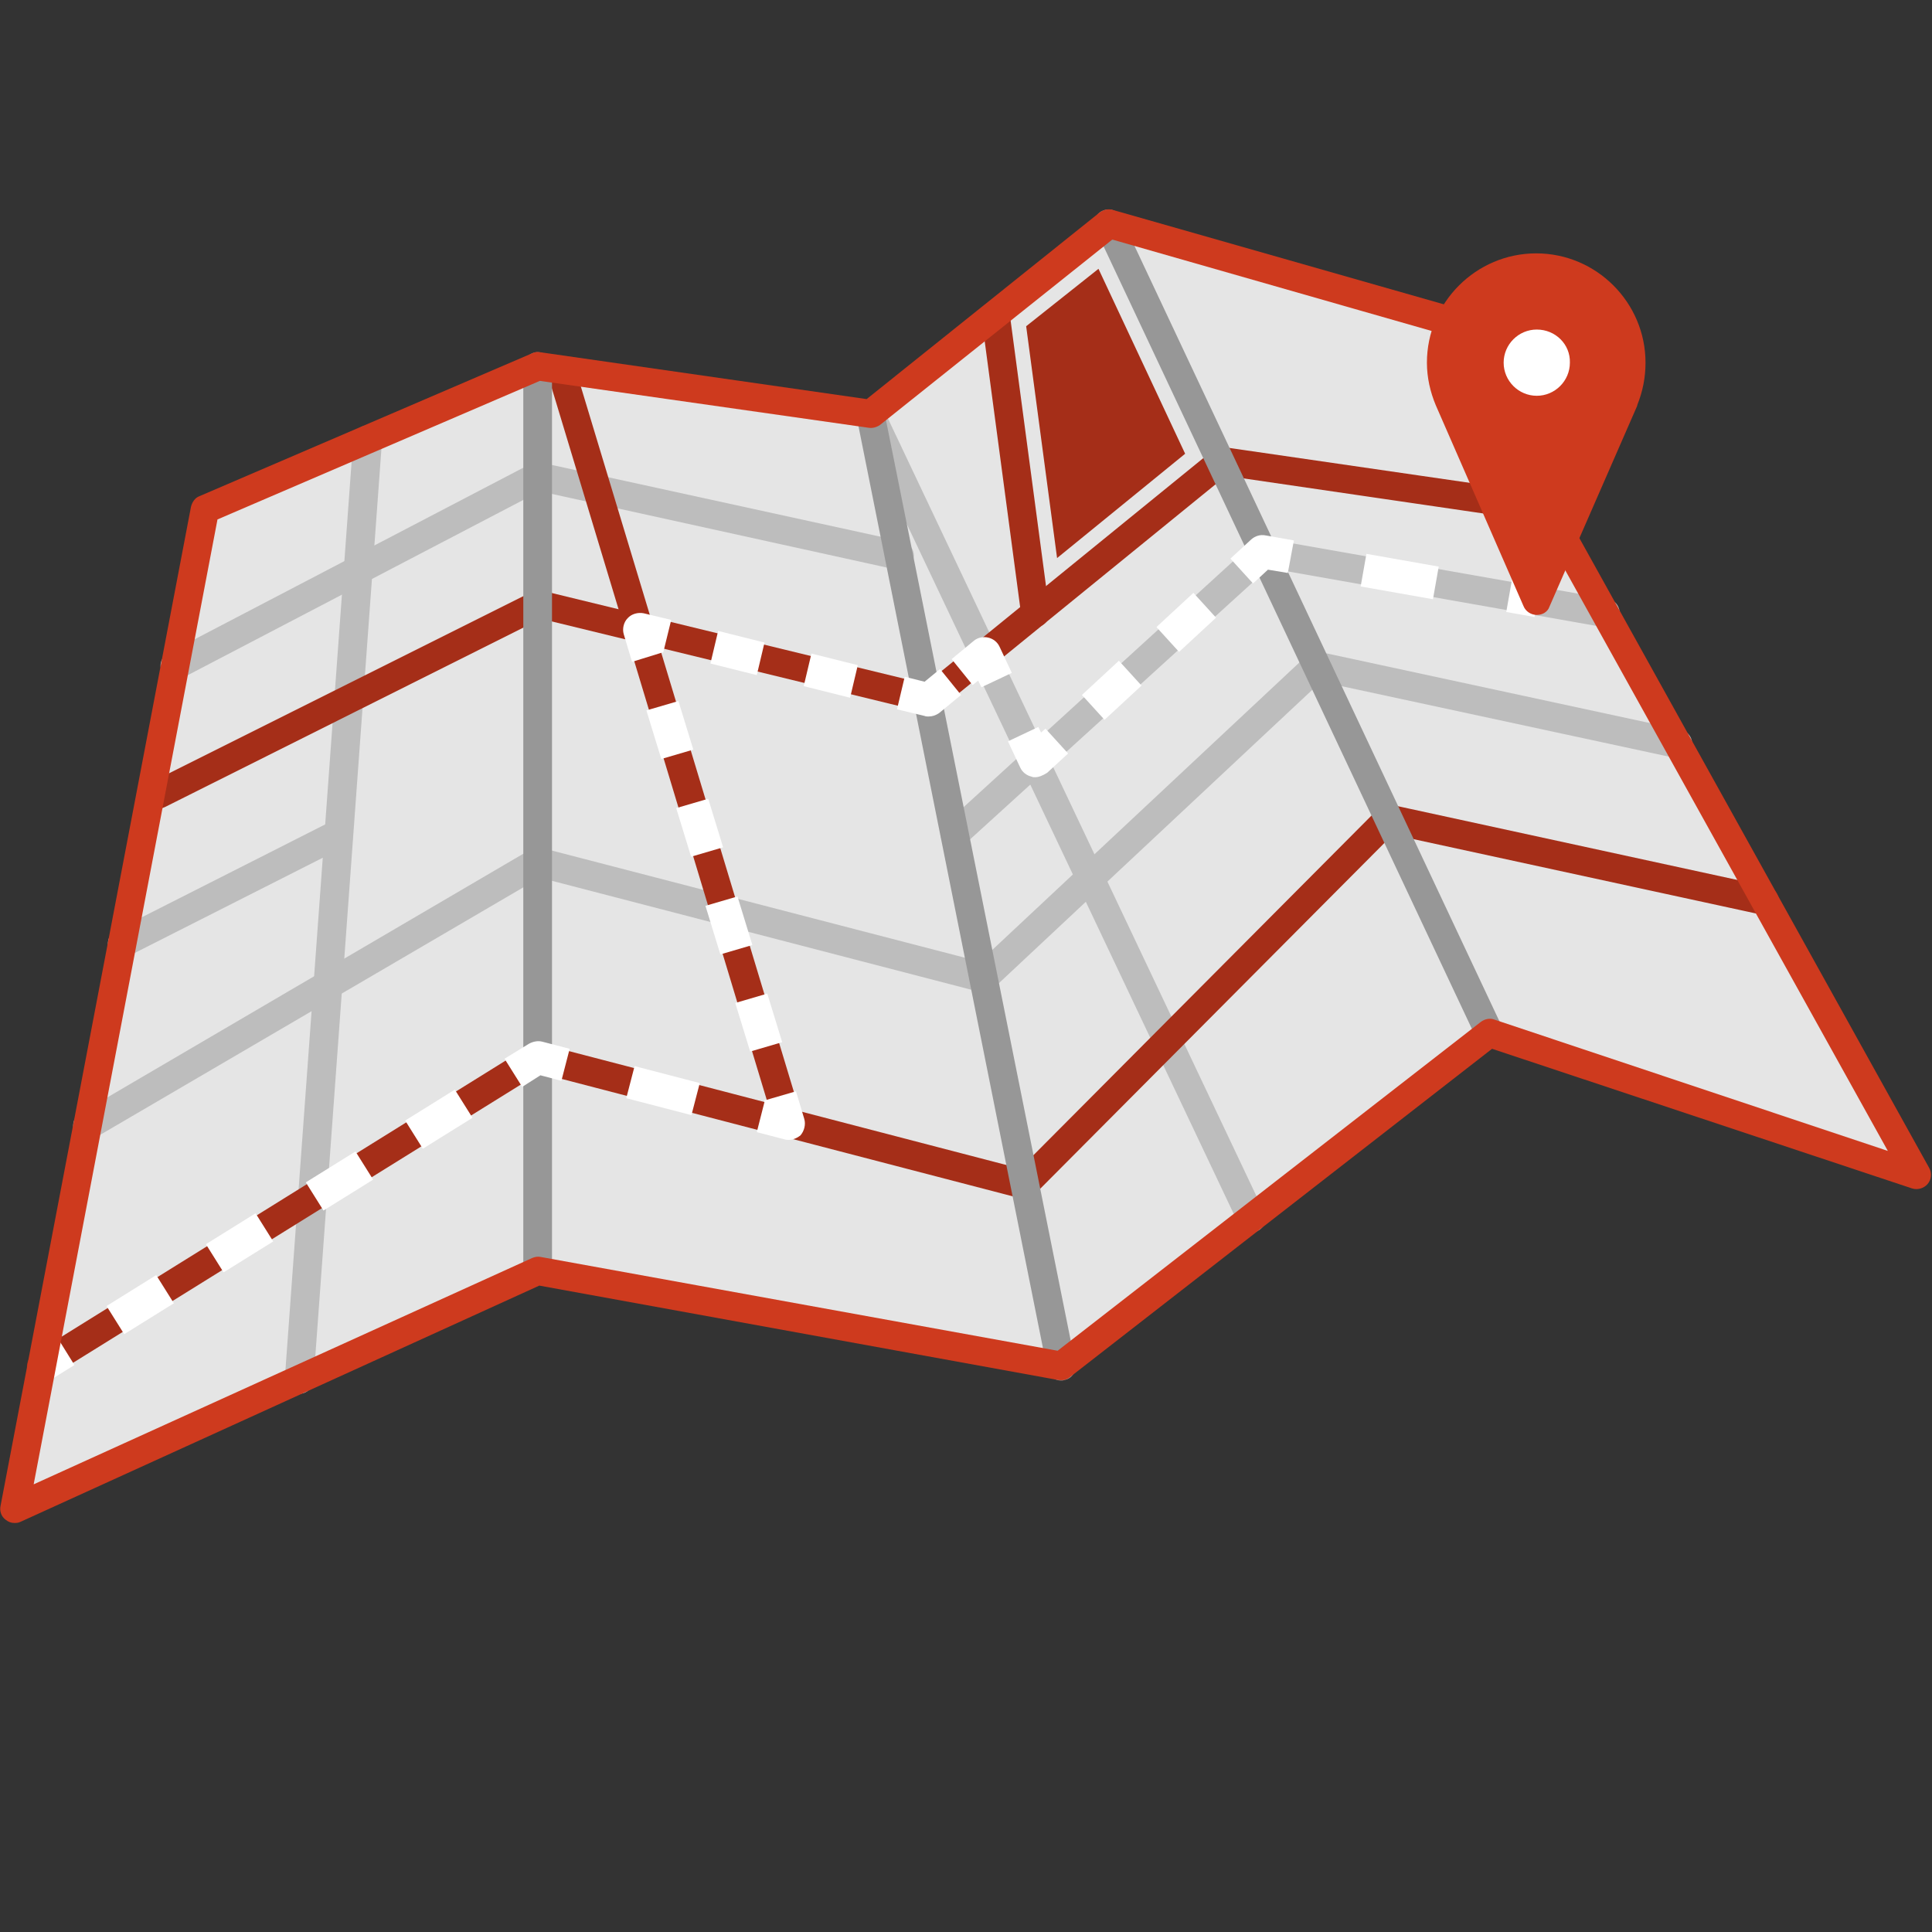 <svg xmlns="http://www.w3.org/2000/svg" viewBox="0 0 350 350"><rect x="0" y="0" width="350" height="350" fill="#333333" stroke="none"/><path fill="#E5E5E5" d="M37.1 92.3l60.3-25.9 60.4 8.7 43.1-34.5 60.3 17.2L347.4 213l-77.6-25.9-77.6 60.4-94.8-17.3-94.8 43.1z"/><path fill="#BDBDBD" d="M15.8 206.5c-.9 0-1.8-.5-2.2-1.3-.7-1.2-.3-2.8.9-3.5l81.6-47.8c.6-.3 1.3-.4 2-.3l79.4 20.6 59.3-55.5c.6-.6 1.5-.8 2.3-.6l65.4 14.1c1.4.3 2.3 1.7 2 3.1s-1.7 2.3-3.1 2l-64.1-13.8-59.4 55.6c-.6.6-1.6.8-2.4.6L97.8 159l-80.7 47.2c-.4.2-.8.3-1.3.3z"/><path fill="#BDBDBD" d="M54.2 252.5H54c-1.4-.1-2.5-1.3-2.4-2.8L64 79.5c.1-1.4 1.3-2.5 2.8-2.4 1.4.1 2.5 1.3 2.4 2.8L56.8 250.1c-.1 1.3-1.2 2.4-2.6 2.4z"/><path fill="#BDBDBD" d="M22.1 173.5c-.9 0-1.9-.5-2.3-1.4-.6-1.3-.1-2.8 1.1-3.5l39.3-19.9c1.3-.6 2.8-.1 3.5 1.1.6 1.3.1 2.8-1.1 3.5l-39.3 19.9c-.4.3-.8.3-1.2.3zm9.6-50.3c-.9 0-1.8-.5-2.3-1.4-.7-1.3-.2-2.8 1.1-3.5L96.2 84c.5-.3 1.2-.4 1.8-.2l65.5 14.3c1.4.3 2.3 1.7 2 3.1-.3 1.4-1.7 2.3-3.1 2L97.8 89l-64.9 33.9c-.4.2-.8.3-1.2.3zm195 100.1c-1 0-1.9-.5-2.3-1.5l-69-145.6c-.6-1.3-.1-2.8 1.2-3.4 1.3-.6 2.8-.1 3.4 1.2l69 145.6c.6 1.3.1 2.8-1.2 3.4-.3.2-.7.3-1.1.3z"/><path fill="#BDBDBD" d="M173 153.7c-.7 0-1.4-.3-1.9-.8-1-1.1-.9-2.7.2-3.7l55.9-51c.6-.5 1.4-.8 2.2-.6l61.9 10.9c1.4.2 2.3 1.6 2.1 3-.2 1.4-1.6 2.3-3 2.1l-60.6-10.7-55.1 50.1c-.5.4-1.1.7-1.7.7z"/><path fill="#A52E18" d="M187.6 113.6c-1.3 0-2.4-.9-2.6-2.2l-7.2-54c-.2-1.4.8-2.7 2.2-2.9 1.4-.2 2.7.8 2.9 2.2l7.2 54c.2 1.4-.8 2.7-2.2 2.9-.1-.1-.2 0-.3 0z"/><path fill="#A52E18" d="M28.5 146.6c-.9 0-1.9-.5-2.3-1.4-.6-1.3-.1-2.8 1.2-3.5l69-34.5c.5-.3 1.2-.3 1.8-.2l69.5 16.9 52-42.3c.6-.5 1.3-.7 2-.6l59.2 8.6c1.4.2 2.4 1.5 2.2 2.9-.2 1.4-1.5 2.4-2.9 2.2l-58.1-8.5-52.1 42.4c-.6.5-1.5.7-2.2.5l-69.8-17-68.1 34.1c-.7.3-1.1.4-1.4.4z"/><path fill="#A52E18" d="M142.9 206c-1.1 0-2.1-.7-2.5-1.8L99.2 67.8c-.4-1.4.4-2.8 1.7-3.2 1.4-.4 2.8.4 3.2 1.7l41.2 136.4c.4 1.4-.4 2.8-1.7 3.2-.2.1-.4.1-.7.1z"/><path fill="#A52E18" d="M7.5 250.1c-.9 0-1.7-.4-2.2-1.2-.8-1.2-.4-2.8.8-3.6L96 189.4c.6-.4 1.3-.5 2-.3l86.8 22.6 64.9-65.2c.6-.6 1.5-.9 2.4-.7l68.1 14.8c1.4.3 2.3 1.7 2 3.1-.3 1.4-1.7 2.3-3.1 2l-66.8-14.5-64.9 65.2c-.6.7-1.6.9-2.5.7l-87.2-22.7-89 55.3c-.2.2-.7.4-1.2.4z"/><path fill="#979797" d="M192.2 250.1c-1.2 0-2.3-.9-2.5-2.1L155.2 75.6c-.3-1.4.6-2.8 2-3 1.4-.3 2.8.6 3 2L194.8 247c.3 1.4-.6 2.8-2 3-.2.1-.4.1-.6.1zm77.6-60.4c-1 0-1.9-.5-2.3-1.5l-69-146.6c-.6-1.3-.1-2.8 1.2-3.4 1.3-.6 2.8-.1 3.4 1.2l69 146.6c.6 1.3.1 2.8-1.2 3.4-.3.2-.7.3-1.1.3zM97.4 232.8c-1.4 0-2.6-1.2-2.6-2.6V66.4c0-1.4 1.2-2.6 2.6-2.6s2.6 1.2 2.6 2.6v163.8c0 1.5-1.2 2.6-2.6 2.6z"/><path d="M272.873 110.867l1.044-5.908 5.12.905-1.044 5.908zm-26.377-4.626l1.044-5.908 13.097 2.314-1.044 5.908zM227 105.7l-4.1-4.5 3.8-3.5c.7-.6 1.6-.9 2.6-.7l5.1.9-1.1 5.9-3.6-.6-2.7 2.5zm-26.9 24.7l-4.1-4.5 6.7-6.2 4.1 4.5-6.7 6.2zm13.5-12.3l-4.1-4.5 6.7-6.2 4.1 4.5-6.7 6.2zm-26.1 22.7c-.2 0-.4 0-.6-.1-.9-.2-1.7-.8-2.1-1.7l-2.2-4.7 5.5-2.6.5 1 .8-.7 4.1 4.5-3.8 3.5c-.8.5-1.5.8-2.2.8zm-9.7-16.3l-.6-1.2-1 .8-3.8-4.7 4-3.3c.7-.6 1.7-.8 2.6-.6.9.2 1.7.8 2.1 1.7l2.2 4.7-5.5 2.6zm-9.6 5.3c-.2 0-.5 0-.7-.1l-5-1.2 1.4-5.9 3.6.9 2.8-2.3 3.8 4.7-4 3.3c-.6.4-1.2.6-1.9.6zm-14.2-3.4l-8.4-2.1 1.4-5.9 8.4 2.1-1.4 5.9zm-16.9-4.1l-8.4-2.1 1.4-5.9 8.4 2.1-1.4 5.9zm-22.6-2.4l-1.5-5c-.3-1 0-2.2.7-2.9.7-.8 1.9-1.1 2.9-.9l5 1.2-1.4 5.7v.1h-.1v.1h-.1l-5.5 1.7zm21.4 70.6l-2.7-8.8 5.8-1.7 2.7 8.8-5.8 1.7zm-5.4-17.6l-2.7-8.8 5.8-1.7 2.7 8.8-5.8 1.7zm-5.3-17.7l-2.7-8.8 5.8-1.7 2.7 8.8-5.8 1.7zm-5.4-17.7l-2.7-8.8 5.8-1.7 2.7 8.8-5.8 1.7zm23.1 69c-.3 0-.5 0-.8-.1l-5-1.3 1.4-5.5-.1-.2h.1v-.1h.2l5.5-1.6 1.5 5c.3 1 0 2.2-.7 3-.5.4-1.3.8-2.1.8zm-29.447-7.553l1.51-5.807 11.807 3.07-1.51 5.808zM94.6 196.9l-3.2-5.1 4.4-2.7c.7-.4 1.6-.6 2.4-.4l5 1.3-1.5 5.8-3.8-1-3.3 2.1zm-72.1 44.8l-3.2-5.1 9-5.6 3.2 5.1-9 5.6zm18-11.2l-3.2-5.1 9-5.6 3.2 5.1-9 5.6zm18.1-11.2l-3.2-5.1 9-5.6 3.2 5.1-9 5.6zm18-11.2l-3.2-5.1 9-5.6 3.2 5.1-9 5.6zM5.903 244.938l4.417-2.745 3.167 5.096-4.417 2.745z" fill="#FFF"/><path fill="#CE3A1E" d="M2.6 275.9c-.6 0-1.1-.2-1.6-.6-.8-.6-1.1-1.6-.9-2.5l34.5-181c.2-.8.7-1.6 1.5-1.9L96.4 64c.4-.2.9-.3 1.4-.2l59.2 8.5 42.2-33.8c.7-.5 1.5-.7 2.3-.5l60.3 17.2c.7.2 1.2.6 1.5 1.2l86.2 155.2c.5.9.4 2.1-.3 2.9s-1.8 1.1-2.8.8L270.3 190l-76.5 59.5c-.6.5-1.3.6-2.1.5l-94-17.1-94 42.8c-.4.2-.8.2-1.1.2zM39.4 94.1L6.1 268.9l90.3-41c.5-.2 1-.3 1.5-.2l93.7 17 76.7-59.6c.7-.5 1.6-.7 2.4-.4l71.3 23.8L259.5 60l-58-16.6L159.4 77c-.6.4-1.3.6-2 .5L97.8 69 39.4 94.1z"/><path fill="#A52E18" d="M185.9 59.1l5.6 42 23.2-18.9L199 48.7z"/><g fill="#CE3A1E"><path d="M294.3 72.4c.9-2.1 1.4-4.3 1.4-6.7 0-9.5-7.7-17.2-17.2-17.2s-17.2 7.7-17.2 17.2c0 2.4.5 4.6 1.4 6.7l15.9 36.4 15.7-36.4z"/><path d="M278.4 111.4c-1 0-2-.6-2.4-1.6l-15.9-36.4c-1-2.4-1.6-5-1.6-7.7 0-10.9 8.9-19.8 19.8-19.8s19.8 8.9 19.8 19.8c0 2.7-.5 5.2-1.5 7.7v.1l-15.9 36.4c-.3.9-1.2 1.5-2.3 1.5zm-13.4-40l13.5 30.9L292 71.4v-.1c.8-1.8 1.1-3.7 1.1-5.7 0-8.1-6.6-14.7-14.7-14.7s-14.7 6.6-14.7 14.7c.1 2.1.5 4 1.3 5.8-.1 0 0 0 0 0zm29.3 1z"/></g><circle fill="#FFF" cx="278.4" cy="65.7" r="8.6"/><path fill="#CE3A1E" d="M278.4 76.9c-6.2 0-11.2-5-11.2-11.2s5-11.2 11.2-11.2c6.2 0 11.2 5 11.2 11.2s-5 11.2-11.2 11.2zm0-17.2c-3.3 0-6 2.7-6 6s2.7 6 6 6 6-2.7 6-6c.1-3.3-2.6-6-6-6z"/></svg>